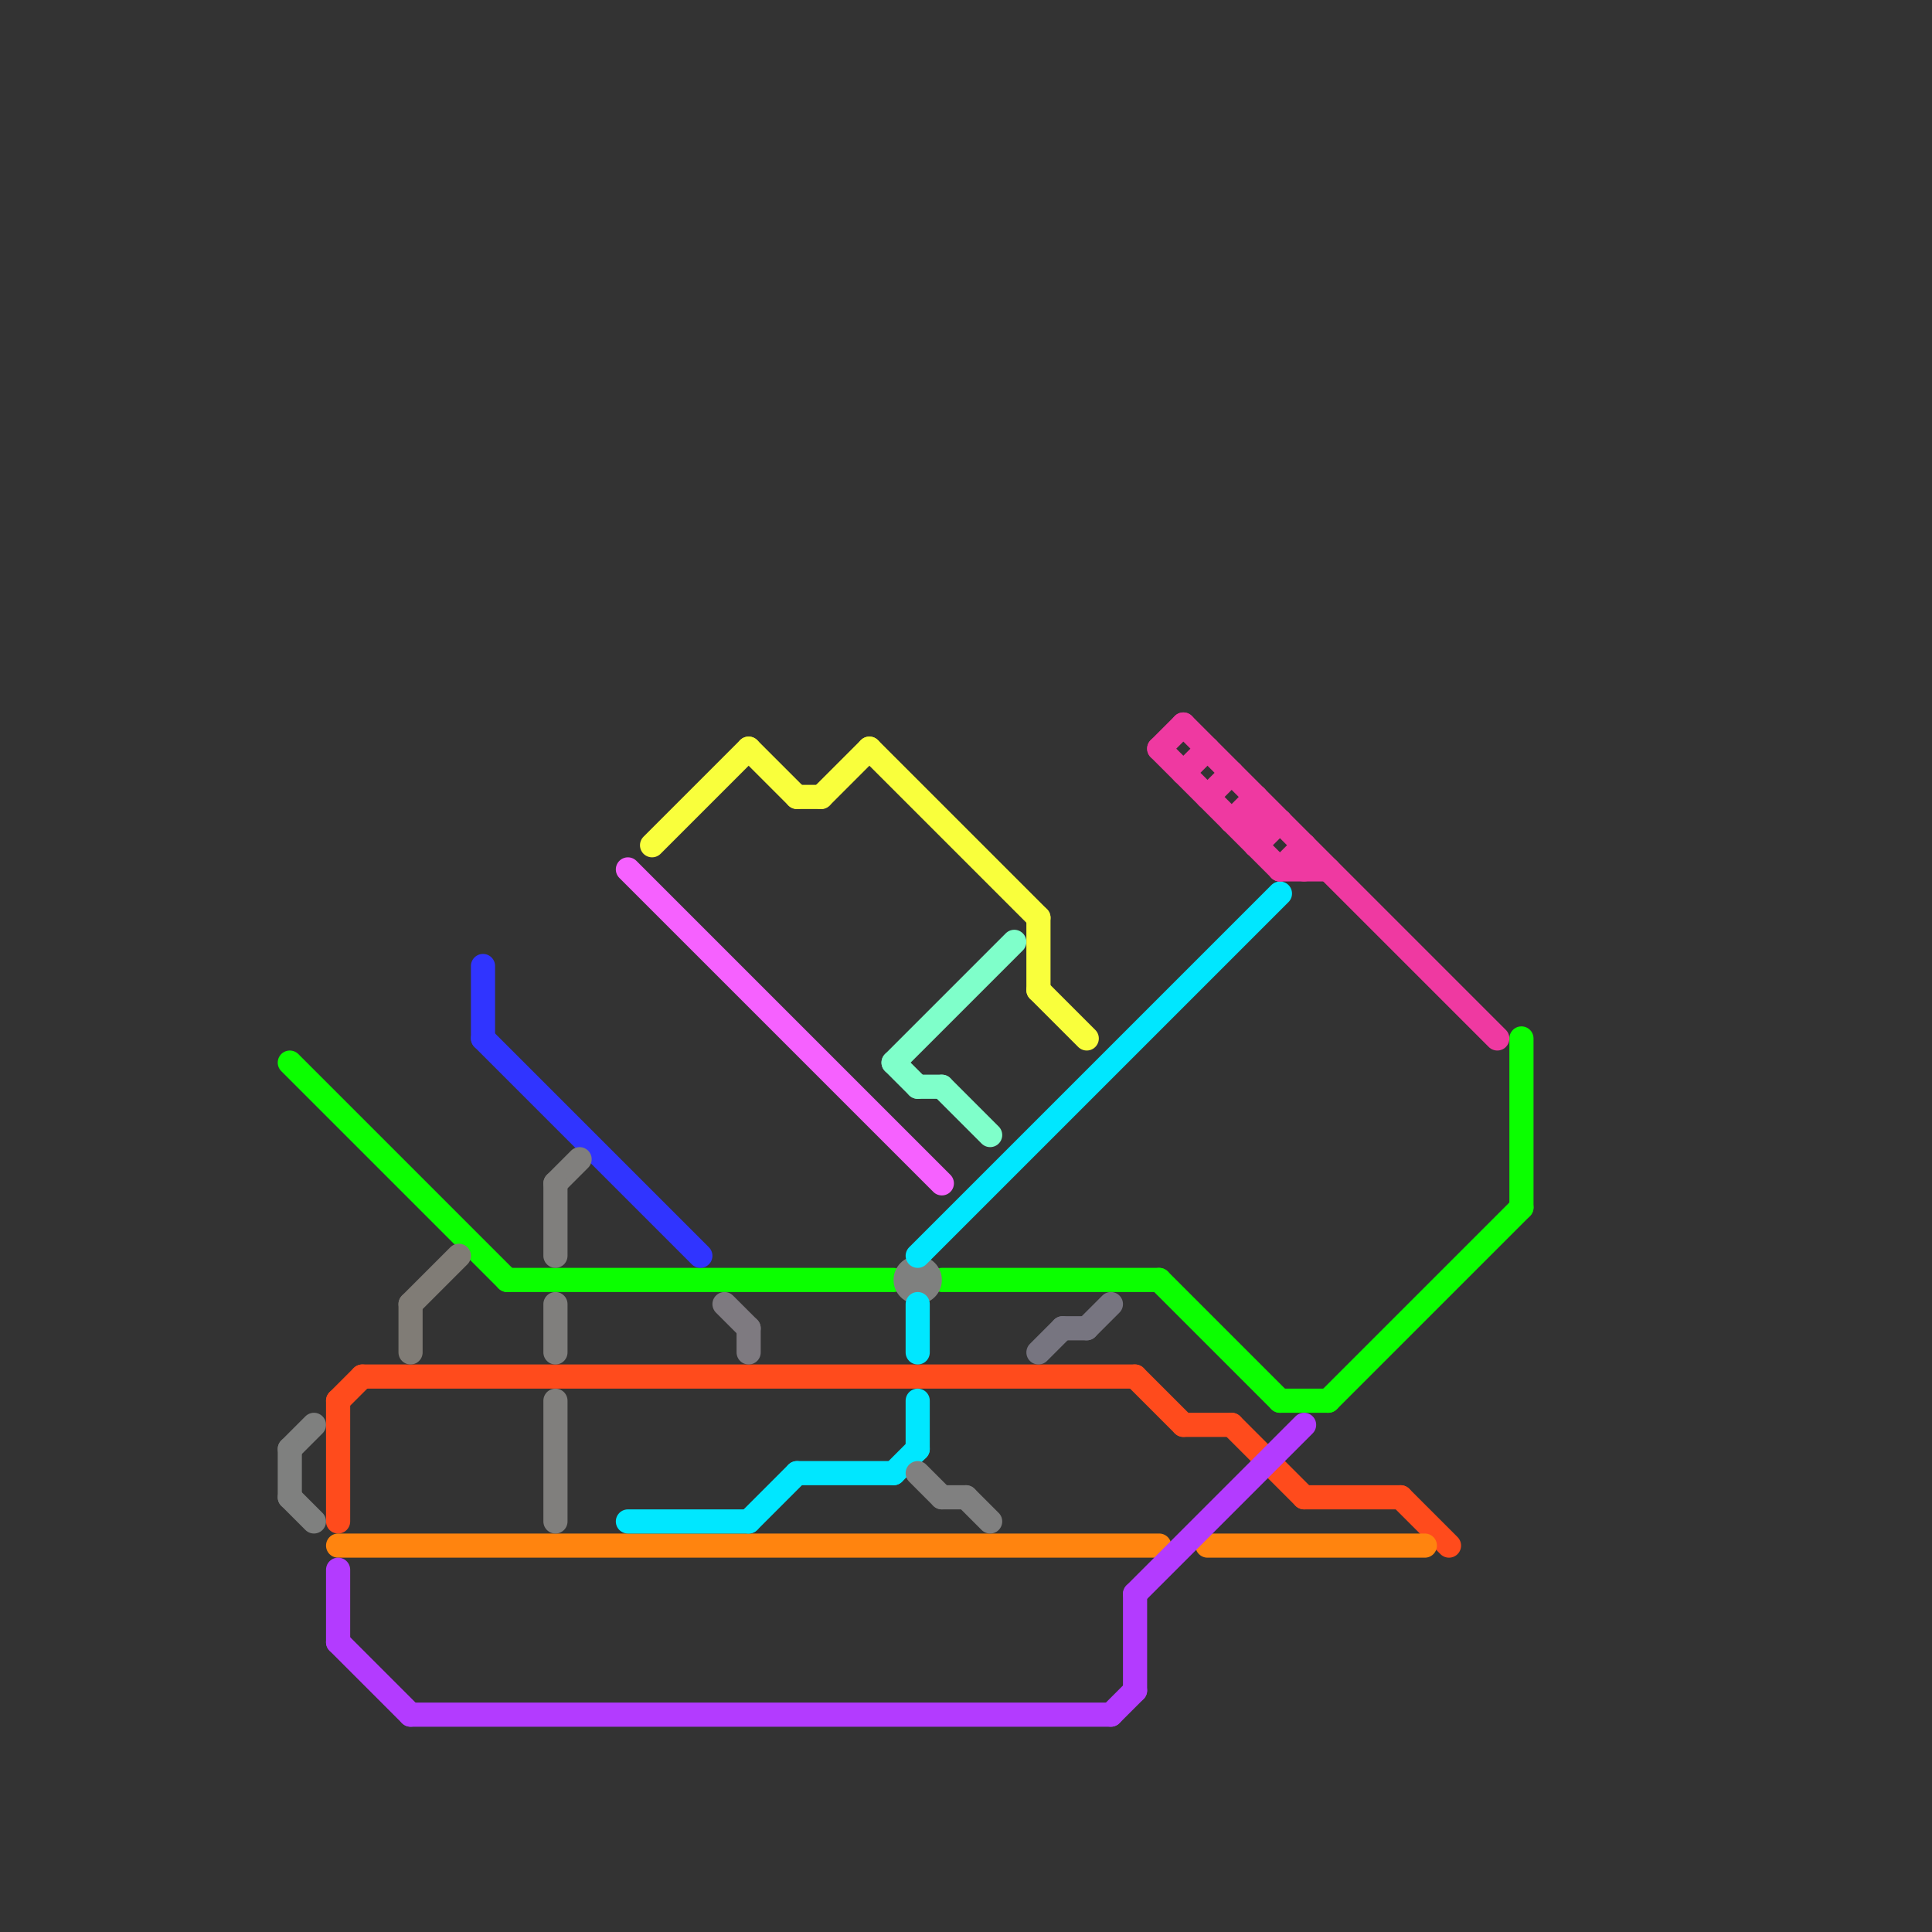 
<svg version="1.1" xmlns="http://www.w3.org/2000/svg" viewBox="0 0 80 80">
<rect x="0" y="0" width="80" height="80" fill="#333333" stroke="none"/>
<style>text { font: 1px Helvetica; font-weight: 600; white-space: pre; dominant-baseline: central; } line { stroke-width: 1; fill: none; stroke-linecap: round; stroke-linejoin: round; } .c0 { stroke: #0bff00 } .c1 { stroke: #7f807f } .c2 { stroke: #ff4b1c } .c3 { stroke: #ff840f } .c4 { stroke: #b33bff } .c5 { stroke: #807c76 } .c6 { stroke: #3034ff } .c7 { stroke: #807f7d } .c8 { stroke: #f661ff } .c9 { stroke: #00e7ff } .c10 { stroke: #f9ff3c } .c11 { stroke: #7e7a80 } .c12 { stroke: #7fffca } .c13 { stroke: #808080 } .c14 { stroke: #777580 } .c15 { stroke: #ef39a1 }</style><defs><g id="wm-xf"><circle r="1.2" fill="#000"/><circle r="0.9" fill="#fff"/><circle r="0.6" fill="#000"/><circle r="0.3" fill="#fff"/></g><g id="wm"><circle r="0.6" fill="#000"/><circle r="0.3" fill="#fff"/></g></defs><line class="c0" x1="53" y1="58" x2="55" y2="58"/><line class="c0" x1="55" y1="58" x2="63" y2="50"/><line class="c0" x1="39" y1="53" x2="48" y2="53"/><line class="c0" x1="12" y1="44" x2="21" y2="53"/><line class="c0" x1="21" y1="53" x2="37" y2="53"/><line class="c0" x1="48" y1="53" x2="53" y2="58"/><line class="c0" x1="63" y1="43" x2="63" y2="50"/><line class="c1" x1="12" y1="60" x2="13" y2="59"/><line class="c1" x1="12" y1="60" x2="12" y2="62"/><line class="c1" x1="12" y1="62" x2="13" y2="63"/><circle cx="38" cy="53" r="1" fill="#7f807f" /><line class="c2" x1="49" y1="59" x2="51" y2="59"/><line class="c2" x1="15" y1="57" x2="47" y2="57"/><line class="c2" x1="54" y1="62" x2="58" y2="62"/><line class="c2" x1="14" y1="58" x2="15" y2="57"/><line class="c2" x1="58" y1="62" x2="60" y2="64"/><line class="c2" x1="47" y1="57" x2="49" y2="59"/><line class="c2" x1="51" y1="59" x2="54" y2="62"/><line class="c2" x1="14" y1="58" x2="14" y2="63"/><line class="c3" x1="14" y1="64" x2="48" y2="64"/><line class="c3" x1="50" y1="64" x2="59" y2="64"/><line class="c4" x1="46" y1="71" x2="47" y2="70"/><line class="c4" x1="14" y1="65" x2="14" y2="68"/><line class="c4" x1="47" y1="66" x2="47" y2="70"/><line class="c4" x1="14" y1="68" x2="17" y2="71"/><line class="c4" x1="17" y1="71" x2="46" y2="71"/><line class="c4" x1="47" y1="66" x2="54" y2="59"/><line class="c5" x1="17" y1="54" x2="17" y2="56"/><line class="c5" x1="17" y1="54" x2="19" y2="52"/><line class="c6" x1="20" y1="40" x2="20" y2="43"/><line class="c6" x1="20" y1="43" x2="29" y2="52"/><line class="c7" x1="23" y1="49" x2="24" y2="48"/><line class="c7" x1="23" y1="49" x2="23" y2="52"/><line class="c7" x1="23" y1="54" x2="23" y2="56"/><line class="c7" x1="23" y1="58" x2="23" y2="63"/><line class="c8" x1="26" y1="36" x2="39" y2="49"/><line class="c9" x1="38" y1="52" x2="53" y2="37"/><line class="c9" x1="31" y1="63" x2="33" y2="61"/><line class="c9" x1="38" y1="54" x2="38" y2="56"/><line class="c9" x1="37" y1="61" x2="38" y2="60"/><line class="c9" x1="33" y1="61" x2="37" y2="61"/><line class="c9" x1="26" y1="63" x2="31" y2="63"/><line class="c9" x1="38" y1="58" x2="38" y2="60"/><line class="c10" x1="34" y1="33" x2="36" y2="31"/><line class="c10" x1="36" y1="31" x2="43" y2="38"/><line class="c10" x1="27" y1="35" x2="31" y2="31"/><line class="c10" x1="43" y1="38" x2="43" y2="41"/><line class="c10" x1="43" y1="41" x2="45" y2="43"/><line class="c10" x1="33" y1="33" x2="34" y2="33"/><line class="c10" x1="31" y1="31" x2="33" y2="33"/><line class="c11" x1="31" y1="55" x2="31" y2="56"/><line class="c11" x1="30" y1="54" x2="31" y2="55"/><line class="c12" x1="37" y1="44" x2="42" y2="39"/><line class="c12" x1="37" y1="44" x2="38" y2="45"/><line class="c12" x1="39" y1="45" x2="41" y2="47"/><line class="c12" x1="38" y1="45" x2="39" y2="45"/><line class="c13" x1="38" y1="61" x2="39" y2="62"/><line class="c13" x1="39" y1="62" x2="40" y2="62"/><line class="c13" x1="40" y1="62" x2="41" y2="63"/><line class="c14" x1="45" y1="55" x2="46" y2="54"/><line class="c14" x1="43" y1="56" x2="44" y2="55"/><line class="c14" x1="44" y1="55" x2="45" y2="55"/><line class="c15" x1="53" y1="36" x2="55" y2="36"/><line class="c15" x1="49" y1="32" x2="50" y2="31"/><line class="c15" x1="50" y1="33" x2="51" y2="32"/><line class="c15" x1="49" y1="30" x2="62" y2="43"/><line class="c15" x1="54" y1="35" x2="54" y2="36"/><line class="c15" x1="52" y1="33" x2="52" y2="35"/><line class="c15" x1="53" y1="36" x2="54" y2="35"/><line class="c15" x1="48" y1="31" x2="53" y2="36"/><line class="c15" x1="51" y1="34" x2="53" y2="34"/><line class="c15" x1="48" y1="31" x2="49" y2="30"/><line class="c15" x1="51" y1="34" x2="52" y2="33"/><line class="c15" x1="52" y1="35" x2="53" y2="34"/>
</svg>
